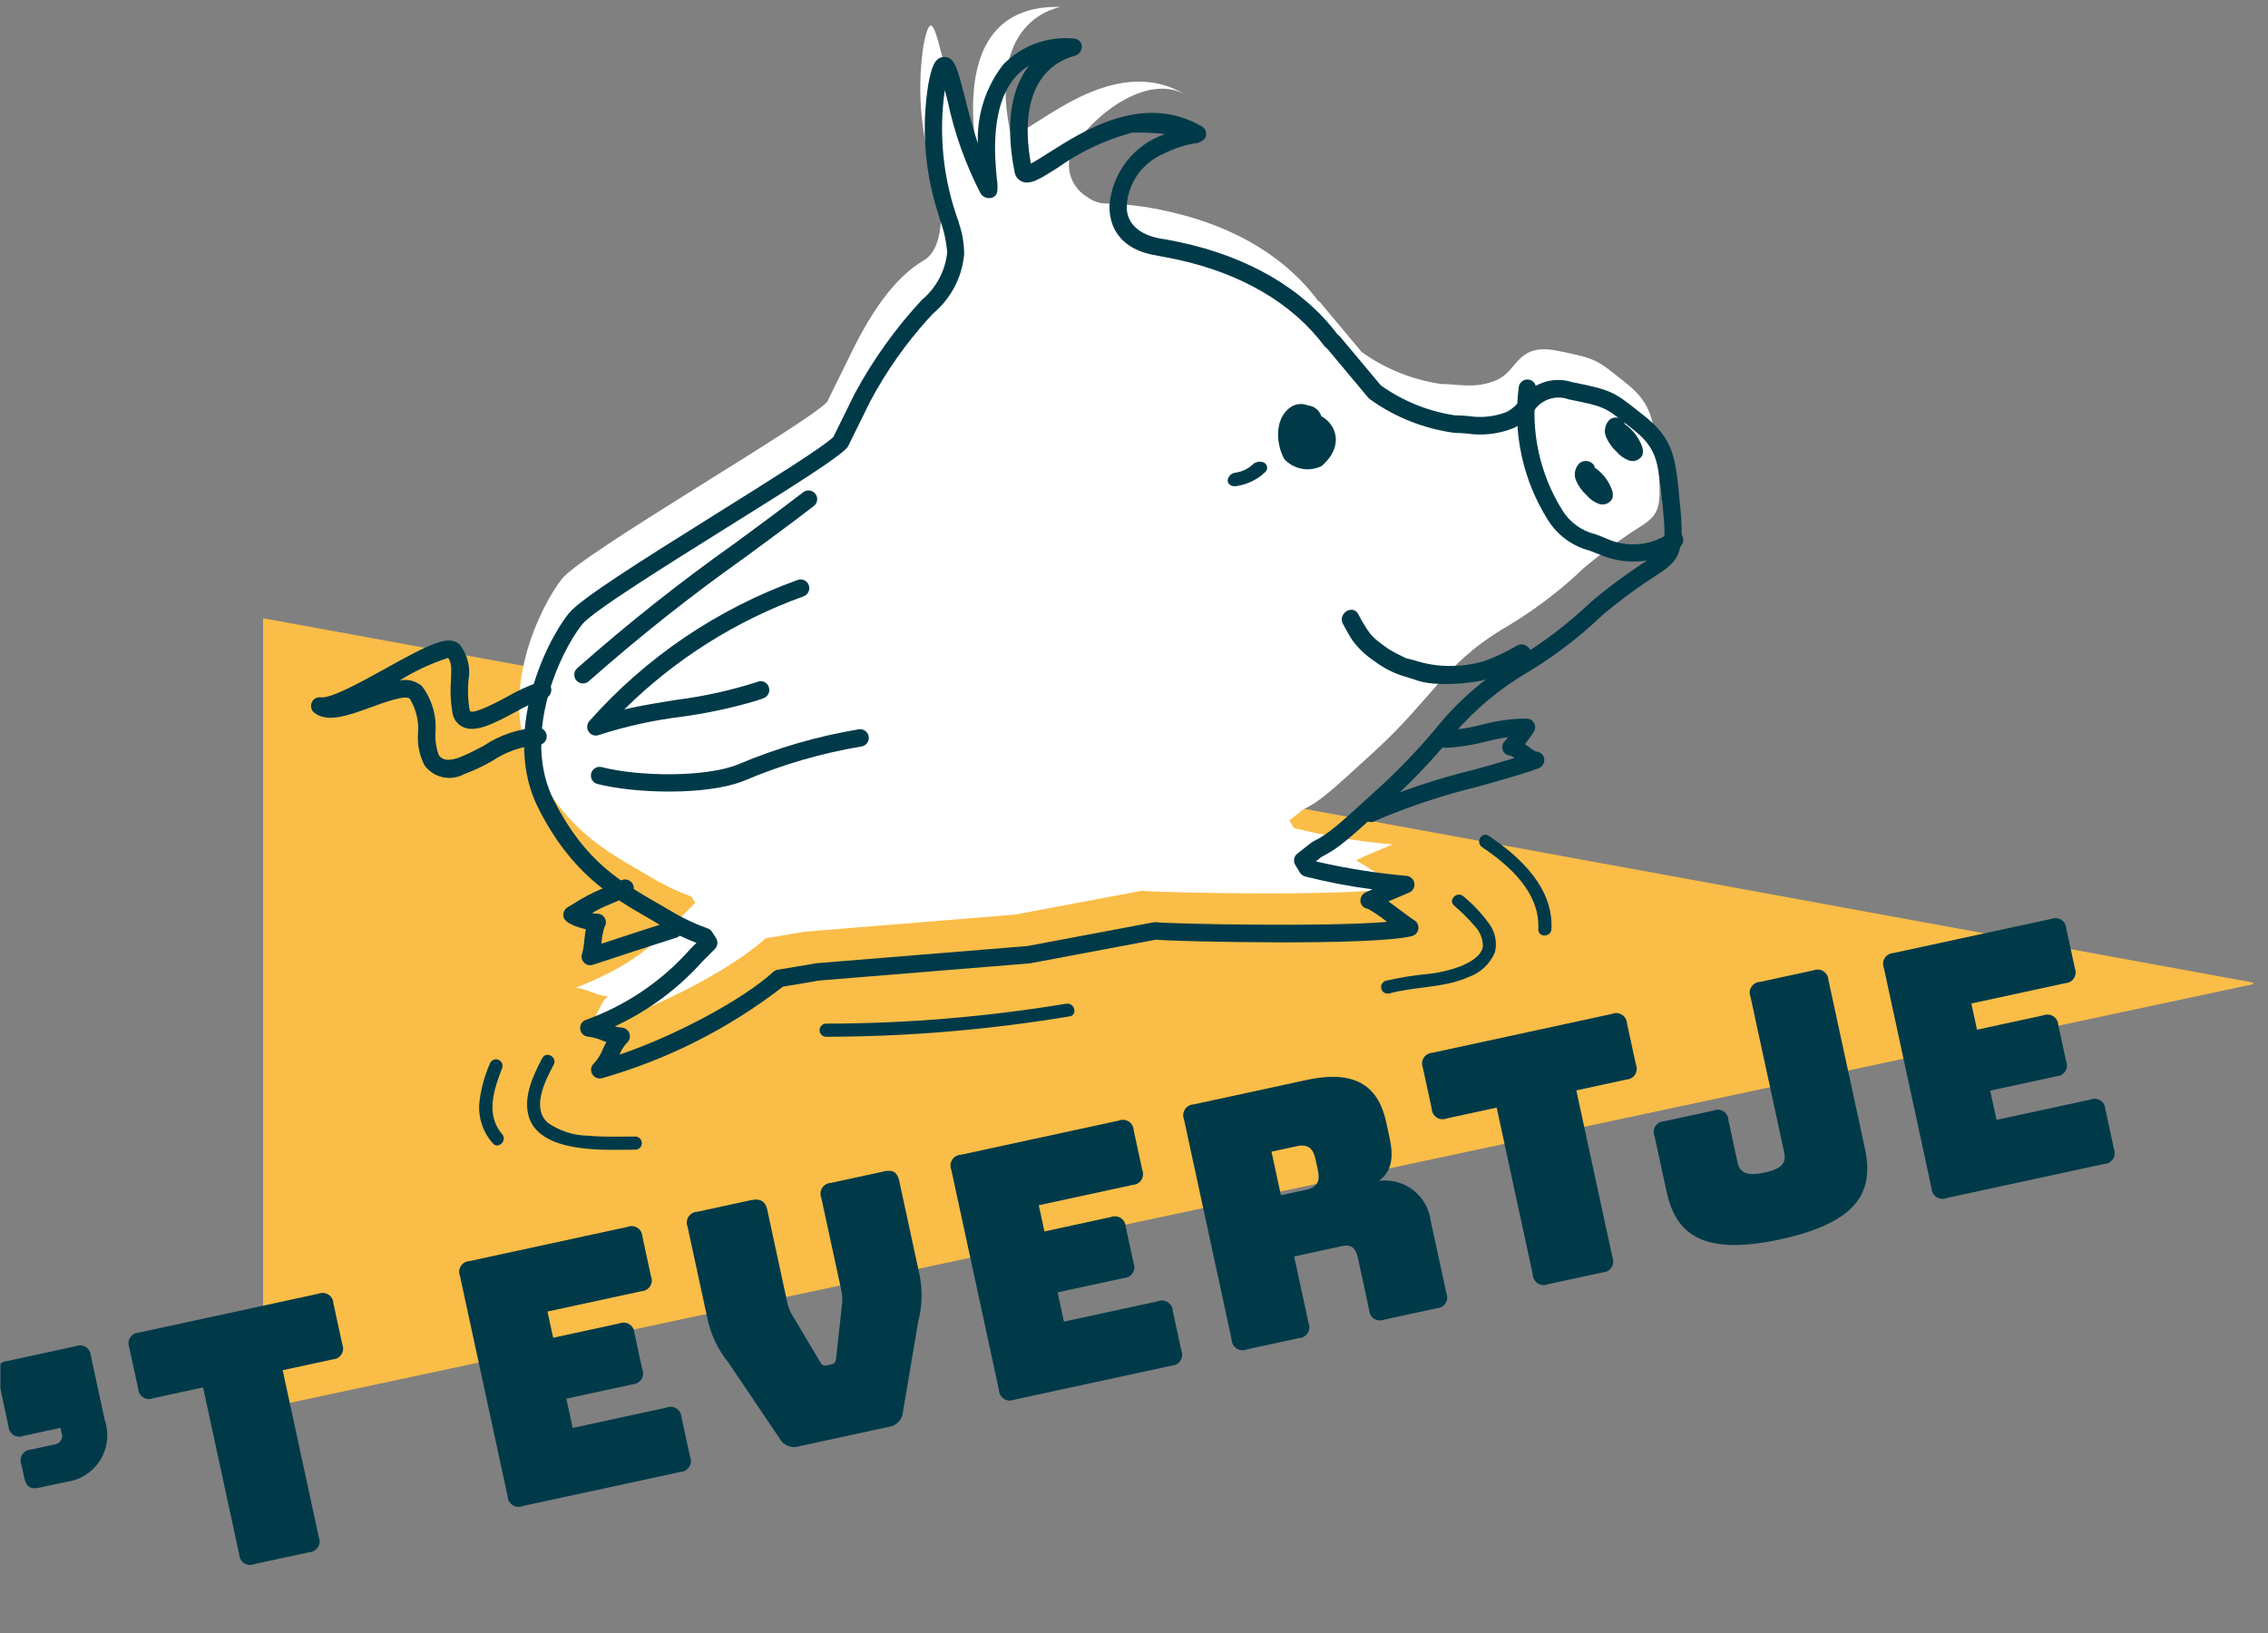 <svg width="150" height="108" viewBox="0 0 150 108" fill="none" xmlns="http://www.w3.org/2000/svg">
<rect x="0" y="0" width="150" height="108" fill="#808080" stroke="none"/>
<g clip-path="url(#clip0_2035_5)">
<path d="M17.398 40.886L149.288 65.032L17.398 93.154V40.886Z" fill="#FABD47"/>
<mask id="mask0_2035_5" style="mask-type:luminance" maskUnits="userSpaceOnUse" x="-31" y="-33" width="208" height="183">
<path d="M176.07 -33H-30.944V149.762H176.07V-33Z" fill="white"/>
</mask>
<g mask="url(#mask0_2035_5)">
<path d="M2.594 98.389C2.031 98.511 1.735 98.339 1.609 97.754L1.414 96.854C1.37 96.748 1.353 96.632 1.364 96.517C1.374 96.403 1.412 96.293 1.475 96.196C1.537 96.099 1.622 96.019 1.722 95.962C1.821 95.905 1.934 95.873 2.049 95.868L3.602 95.532C3.688 95.523 3.771 95.495 3.844 95.449C3.917 95.403 3.979 95.341 4.024 95.267C4.07 95.194 4.098 95.111 4.107 95.025C4.115 94.939 4.104 94.852 4.074 94.771L4.001 94.433L1.548 94.964C1.441 95.007 1.326 95.025 1.211 95.014C1.097 95.004 0.986 94.965 0.889 94.903C0.793 94.841 0.712 94.756 0.655 94.656C0.598 94.556 0.566 94.444 0.562 94.329L-0.159 90.999C-0.203 90.892 -0.22 90.777 -0.209 90.662C-0.199 90.548 -0.161 90.438 -0.098 90.341C-0.036 90.244 0.049 90.164 0.149 90.107C0.248 90.05 0.361 90.017 0.476 90.013L5.022 89.03C5.128 88.987 5.244 88.969 5.358 88.98C5.473 88.991 5.583 89.029 5.68 89.091C5.777 89.153 5.857 89.238 5.914 89.338C5.971 89.438 6.003 89.55 6.008 89.665L6.923 93.896C7.077 94.338 7.129 94.809 7.076 95.274C7.023 95.739 6.865 96.186 6.616 96.582C6.366 96.978 6.03 97.312 5.633 97.561C5.236 97.809 4.788 97.964 4.323 98.015L2.594 98.389Z" fill="#003A49"/>
<path d="M16.808 103.445C16.701 103.488 16.586 103.506 16.471 103.495C16.357 103.484 16.246 103.446 16.149 103.384C16.053 103.322 15.972 103.237 15.915 103.137C15.858 103.037 15.826 102.925 15.822 102.81L13.431 91.759L10.123 92.475C10.016 92.519 9.901 92.536 9.786 92.525C9.671 92.515 9.561 92.477 9.464 92.415C9.367 92.352 9.287 92.267 9.23 92.167C9.173 92.067 9.141 91.955 9.137 91.84L8.548 89.117C8.504 89.01 8.487 88.895 8.498 88.78C8.508 88.666 8.546 88.555 8.609 88.459C8.671 88.362 8.756 88.282 8.856 88.225C8.956 88.168 9.068 88.135 9.183 88.131L21.066 85.561C21.172 85.517 21.288 85.5 21.402 85.511C21.517 85.522 21.627 85.56 21.724 85.622C21.82 85.684 21.901 85.769 21.957 85.869C22.014 85.969 22.046 86.081 22.051 86.196L22.64 88.919C22.683 89.025 22.7 89.141 22.69 89.255C22.679 89.37 22.641 89.48 22.579 89.577C22.517 89.674 22.432 89.754 22.332 89.811C22.232 89.868 22.12 89.9 22.005 89.904L18.696 90.62L21.087 101.671C21.13 101.777 21.147 101.893 21.137 102.008C21.126 102.122 21.088 102.232 21.026 102.329C20.963 102.426 20.879 102.506 20.779 102.563C20.679 102.62 20.567 102.652 20.452 102.657L16.808 103.445Z" fill="#003A49"/>
<path d="M34.562 99.605C34.455 99.648 34.34 99.666 34.225 99.655C34.111 99.644 34 99.606 33.904 99.544C33.807 99.482 33.727 99.397 33.669 99.297C33.612 99.197 33.58 99.085 33.576 98.97L30.422 84.388C30.378 84.281 30.361 84.166 30.371 84.051C30.382 83.937 30.42 83.826 30.482 83.729C30.544 83.633 30.629 83.552 30.729 83.495C30.829 83.438 30.942 83.406 31.057 83.402L41.5 81.143C41.606 81.099 41.722 81.082 41.836 81.093C41.951 81.103 42.062 81.141 42.158 81.203C42.255 81.266 42.336 81.35 42.392 81.451C42.45 81.551 42.481 81.663 42.486 81.778L43.056 84.411C43.099 84.517 43.116 84.633 43.106 84.748C43.095 84.862 43.057 84.972 42.995 85.069C42.932 85.166 42.848 85.246 42.748 85.303C42.648 85.36 42.536 85.392 42.421 85.396L36.209 86.74L36.584 88.473L40.973 87.524C41.079 87.48 41.195 87.463 41.309 87.474C41.424 87.484 41.535 87.522 41.631 87.584C41.728 87.647 41.809 87.731 41.865 87.832C41.922 87.932 41.955 88.044 41.959 88.159L42.48 90.567C42.523 90.674 42.541 90.789 42.53 90.904C42.52 91.018 42.482 91.129 42.419 91.226C42.357 91.322 42.272 91.403 42.172 91.46C42.072 91.517 41.96 91.549 41.845 91.553L37.456 92.502L37.875 94.437L44.086 93.093C44.192 93.05 44.308 93.032 44.422 93.043C44.537 93.054 44.647 93.092 44.744 93.154C44.841 93.216 44.921 93.301 44.978 93.401C45.035 93.501 45.067 93.613 45.072 93.728L45.642 96.361C45.685 96.468 45.702 96.583 45.692 96.697C45.681 96.812 45.643 96.922 45.581 97.019C45.519 97.116 45.434 97.196 45.334 97.253C45.234 97.31 45.122 97.342 45.007 97.346L34.562 99.605Z" fill="#003A49"/>
<path d="M52.879 95.643C52.637 95.729 52.373 95.726 52.134 95.635C51.895 95.545 51.695 95.372 51.571 95.148L48.171 90.111C47.456 89.23 46.971 88.186 46.759 87.071L45.474 81.13C45.43 81.023 45.413 80.908 45.423 80.793C45.434 80.679 45.472 80.568 45.534 80.471C45.596 80.374 45.681 80.294 45.781 80.237C45.881 80.18 45.994 80.148 46.109 80.144L49.687 79.37C50.25 79.248 50.618 79.428 50.74 79.991L52.083 86.202C52.159 86.516 52.287 86.815 52.463 87.086L54.202 90.008C54.356 90.281 54.465 90.351 54.713 90.297L54.961 90.243C55.208 90.189 55.279 90.08 55.306 89.769L55.677 86.369C55.725 86.05 55.718 85.724 55.658 85.407L54.319 79.218C54.275 79.112 54.258 78.996 54.268 78.881C54.279 78.767 54.317 78.656 54.379 78.559C54.441 78.463 54.526 78.382 54.626 78.325C54.726 78.268 54.839 78.236 54.954 78.232L58.488 77.468C59.073 77.341 59.351 77.54 59.474 78.103L60.759 84.044C61.026 85.147 61.016 86.298 60.73 87.396L59.717 93.387C59.696 93.642 59.586 93.882 59.405 94.063C59.224 94.245 58.985 94.356 58.73 94.378L52.879 95.643Z" fill="#003A49"/>
<path d="M67.056 92.576C66.949 92.62 66.834 92.637 66.719 92.626C66.605 92.615 66.494 92.577 66.397 92.515C66.301 92.453 66.22 92.368 66.163 92.268C66.106 92.168 66.074 92.056 66.07 91.941L62.915 77.357C62.871 77.251 62.854 77.135 62.864 77.02C62.875 76.906 62.913 76.795 62.975 76.698C63.037 76.602 63.122 76.521 63.222 76.464C63.322 76.407 63.435 76.375 63.55 76.371L73.993 74.112C74.099 74.068 74.215 74.051 74.329 74.061C74.444 74.072 74.555 74.11 74.651 74.172C74.748 74.235 74.828 74.32 74.885 74.419C74.942 74.52 74.974 74.632 74.979 74.747L75.548 77.38C75.591 77.487 75.608 77.602 75.598 77.716C75.587 77.831 75.549 77.941 75.487 78.038C75.424 78.135 75.34 78.215 75.24 78.272C75.14 78.329 75.028 78.361 74.913 78.365L68.702 79.709L69.077 81.442L73.466 80.493C73.572 80.45 73.688 80.432 73.802 80.443C73.917 80.454 74.027 80.492 74.124 80.554C74.22 80.616 74.3 80.701 74.357 80.801C74.414 80.901 74.446 81.013 74.451 81.128L74.972 83.536C75.015 83.642 75.032 83.758 75.022 83.873C75.011 83.987 74.973 84.097 74.911 84.194C74.848 84.291 74.764 84.371 74.664 84.428C74.564 84.485 74.452 84.517 74.337 84.522L69.948 85.471L70.367 87.406L76.578 86.062C76.684 86.019 76.8 86.001 76.914 86.012C77.029 86.023 77.139 86.061 77.236 86.123C77.333 86.185 77.413 86.27 77.47 86.37C77.527 86.47 77.559 86.582 77.564 86.697L78.134 89.33C78.177 89.436 78.194 89.552 78.184 89.666C78.173 89.781 78.135 89.891 78.073 89.988C78.01 90.085 77.926 90.165 77.826 90.222C77.726 90.279 77.614 90.311 77.499 90.315L67.056 92.576Z" fill="#003A49"/>
<path d="M82.447 89.247C82.34 89.29 82.225 89.308 82.11 89.297C81.996 89.286 81.885 89.248 81.788 89.186C81.692 89.124 81.612 89.039 81.554 88.939C81.497 88.839 81.465 88.727 81.461 88.612L78.306 74.028C78.262 73.921 78.245 73.806 78.256 73.691C78.266 73.577 78.304 73.466 78.367 73.37C78.429 73.273 78.514 73.193 78.614 73.136C78.714 73.079 78.826 73.046 78.941 73.042L86.435 71.421C89.811 70.691 91.2 71.992 91.682 74.221L91.906 75.256C92.179 76.516 92.058 77.485 91.2 78.094C91.601 78.043 92.008 78.071 92.398 78.178C92.788 78.285 93.153 78.468 93.472 78.716C93.79 78.965 94.057 79.274 94.255 79.626C94.454 79.978 94.581 80.367 94.629 80.768L95.663 85.537C95.706 85.644 95.723 85.759 95.712 85.873C95.702 85.988 95.663 86.098 95.601 86.195C95.539 86.291 95.454 86.371 95.355 86.428C95.255 86.485 95.143 86.517 95.028 86.522L91.539 87.277C91.432 87.32 91.317 87.338 91.202 87.327C91.088 87.317 90.978 87.278 90.881 87.216C90.784 87.154 90.704 87.069 90.647 86.969C90.59 86.869 90.558 86.757 90.554 86.642L89.809 83.198C89.663 82.523 89.375 82.279 88.744 82.416L85.593 83.098L86.547 87.509C86.591 87.615 86.608 87.731 86.597 87.846C86.587 87.96 86.549 88.071 86.486 88.168C86.424 88.264 86.339 88.345 86.239 88.402C86.139 88.459 86.027 88.491 85.912 88.495L82.447 89.247ZM84.717 79.047L86.405 78.682C87.192 78.512 87.298 78.017 87.166 77.41L87 76.645C86.869 76.037 86.569 75.631 85.781 75.802L84.093 76.167L84.717 79.047Z" fill="#003A49"/>
<path d="M102.363 84.939C102.256 84.982 102.141 85 102.026 84.989C101.911 84.978 101.801 84.94 101.704 84.878C101.608 84.816 101.527 84.731 101.47 84.631C101.413 84.531 101.381 84.419 101.377 84.304L98.987 73.253L95.678 73.969C95.571 74.013 95.456 74.03 95.341 74.019C95.227 74.008 95.116 73.97 95.02 73.908C94.923 73.846 94.843 73.761 94.786 73.661C94.729 73.561 94.697 73.449 94.693 73.334L94.104 70.611C94.06 70.504 94.043 70.389 94.054 70.274C94.064 70.16 94.102 70.049 94.165 69.953C94.227 69.856 94.312 69.776 94.412 69.719C94.511 69.662 94.624 69.629 94.739 69.625L106.622 67.054C106.728 67.01 106.844 66.993 106.958 67.004C107.073 67.014 107.183 67.053 107.28 67.115C107.377 67.177 107.457 67.262 107.514 67.362C107.571 67.462 107.603 67.574 107.608 67.689L108.197 70.412C108.24 70.518 108.257 70.634 108.247 70.748C108.236 70.863 108.198 70.973 108.136 71.07C108.073 71.166 107.989 71.247 107.889 71.304C107.789 71.361 107.677 71.393 107.562 71.397L104.254 72.113L106.645 83.164C106.688 83.27 106.705 83.386 106.694 83.5C106.683 83.615 106.645 83.725 106.583 83.821C106.521 83.918 106.436 83.998 106.336 84.055C106.237 84.112 106.124 84.144 106.01 84.149L102.363 84.939Z" fill="#003A49"/>
<path d="M117.737 81.967C112.493 83.101 110.811 81.533 110.217 78.787L109.428 75.141C109.382 75.035 109.363 74.919 109.373 74.803C109.383 74.688 109.421 74.577 109.483 74.48C109.546 74.382 109.632 74.302 109.733 74.246C109.834 74.189 109.947 74.159 110.063 74.156L113.326 73.45C113.432 73.404 113.548 73.385 113.663 73.395C113.779 73.405 113.89 73.442 113.988 73.505C114.085 73.568 114.165 73.653 114.222 73.755C114.278 73.856 114.309 73.969 114.312 74.085L114.906 76.831C115.038 77.439 115.338 77.845 116.733 77.543C118.039 77.261 118.121 76.772 117.99 76.164L115.774 65.924C115.73 65.817 115.713 65.702 115.723 65.587C115.734 65.473 115.772 65.362 115.834 65.265C115.896 65.169 115.981 65.088 116.081 65.031C116.181 64.974 116.294 64.942 116.409 64.938L119.943 64.174C120.049 64.13 120.164 64.113 120.279 64.124C120.394 64.135 120.504 64.173 120.601 64.235C120.697 64.297 120.777 64.382 120.834 64.482C120.891 64.582 120.923 64.694 120.928 64.809L123.338 75.949C123.932 78.695 123.026 80.823 117.738 81.967" fill="#003A49"/>
<path d="M128.734 79.234C128.627 79.278 128.512 79.295 128.397 79.284C128.283 79.273 128.172 79.235 128.076 79.173C127.979 79.111 127.899 79.026 127.842 78.926C127.785 78.826 127.753 78.714 127.749 78.599L124.594 64.015C124.55 63.908 124.533 63.793 124.544 63.678C124.554 63.564 124.592 63.453 124.655 63.357C124.717 63.26 124.802 63.18 124.901 63.123C125.001 63.066 125.114 63.033 125.229 63.029L135.672 60.77C135.778 60.726 135.894 60.709 136.008 60.719C136.123 60.73 136.233 60.768 136.33 60.83C136.427 60.893 136.507 60.977 136.564 61.078C136.621 61.178 136.653 61.29 136.658 61.405L137.227 64.038C137.27 64.144 137.287 64.26 137.277 64.374C137.266 64.489 137.228 64.599 137.166 64.696C137.103 64.793 137.019 64.873 136.919 64.93C136.819 64.987 136.707 65.019 136.592 65.023L130.38 66.367L130.755 68.1L135.144 67.151C135.25 67.107 135.365 67.09 135.48 67.101C135.595 67.112 135.705 67.15 135.802 67.212C135.898 67.274 135.978 67.359 136.035 67.459C136.092 67.559 136.124 67.671 136.129 67.786L136.65 70.194C136.693 70.3 136.71 70.416 136.7 70.531C136.689 70.645 136.651 70.755 136.589 70.852C136.526 70.949 136.442 71.029 136.342 71.086C136.242 71.143 136.13 71.175 136.015 71.18L131.626 72.129L132.045 74.064L138.257 72.721C138.363 72.677 138.478 72.66 138.593 72.671C138.708 72.681 138.818 72.72 138.915 72.782C139.011 72.844 139.091 72.929 139.148 73.029C139.205 73.129 139.237 73.241 139.242 73.356L139.812 75.989C139.855 76.096 139.872 76.211 139.862 76.326C139.851 76.44 139.813 76.55 139.751 76.647C139.688 76.744 139.604 76.824 139.504 76.881C139.404 76.938 139.292 76.971 139.177 76.975L128.734 79.234Z" fill="#003A49"/>
<path d="M107.48 25.284C105.596 23.805 105.69 23.734 103.003 23.197C100.316 22.66 100.418 24.497 99.009 25.123C97.6 25.749 96.404 25.395 95.33 25.397C93.427 25.126 91.617 24.399 90.056 23.278L87.277 19.957L87.177 19.896C85.24 17.286 82.022 15.004 77.041 13.934C75.766 13.652 74.468 13.494 73.163 13.461C72.713 13.456 72.276 13.307 71.918 13.035C71.627 12.866 71.373 12.639 71.174 12.367C70.974 12.096 70.832 11.787 70.757 11.459C70.683 11.13 70.676 10.79 70.738 10.459C70.8 10.129 70.929 9.814 71.118 9.535C72.799 7.168 76.008 5.004 78.31 6.21C72.918 3.068 67.097 10.167 66.789 8.61C65.164 0.442 71.044 0.463 69.961 0.456C62.175 0.407 64.928 10.606 64.47 9.84C62.159 5.972 61.906 -1.322 61.07 3.04C60.59 6.293 60.959 9.614 62.143 12.682C62.143 12.682 62.724 16.236 61.112 17.211C59.034 18.411 57.423 20.978 56.159 23.63L54.702 26.585C53.302 28.075 38.552 36.557 37.174 38.274C35.796 39.991 32.845 45.88 35.247 50.574C37.649 55.268 40.457 56.474 43.513 58.282C44.221 58.682 44.961 59.021 45.727 59.295L45.988 59.705C43.597 62.064 42.388 63.653 38.057 65.335C38.71 65.342 39.542 65.884 40.195 65.891C39.635 66.342 39.36 67.665 38.785 68.091C42.47 67.131 48.163 64.317 50.642 62.051C52.078 61.824 53.198 61.62 53.198 61.62L67.131 60.487L75.506 58.913C76.515 59.035 89.749 59.323 92.359 58.693C91.507 58.035 90.614 57.434 89.684 56.893C90.195 56.641 92.099 55.844 92.099 55.844C89.898 55.658 87.715 55.295 85.572 54.76L85.272 54.26L86.209 53.528C87.354 52.952 87.887 52.454 90.937 49.665C94.662 46.258 95.505 43.971 99.3 41.65C101.292 40.5 103.139 39.113 104.8 37.521C105.785 36.7 106.813 35.932 107.88 35.221C109.536 34.13 109.987 34.159 109.668 30.912C109.368 27.872 109.368 26.767 107.482 25.288" fill="white"/>
<path d="M38.739 45.171C38.613 45.213 38.478 45.21 38.354 45.163C38.231 45.117 38.127 45.03 38.06 44.916C37.993 44.802 37.968 44.669 37.987 44.538C38.007 44.408 38.071 44.288 38.169 44.199C41.485 41.266 44.957 38.514 48.569 35.953C50.081 34.841 51.645 33.692 53.145 32.536C53.266 32.452 53.415 32.419 53.561 32.442C53.707 32.465 53.838 32.543 53.928 32.66C54.018 32.777 54.059 32.924 54.044 33.071C54.028 33.218 53.957 33.353 53.845 33.449C52.334 34.613 50.766 35.767 49.245 36.882C45.668 39.419 42.23 42.146 38.945 45.051C38.885 45.105 38.815 45.146 38.739 45.171Z" fill="#003A49"/>
<path d="M50.073 46.328C48.397 46.827 46.684 47.192 44.95 47.42C43.137 47.649 41.35 48.046 39.612 48.607C39.492 48.656 39.358 48.661 39.235 48.622C39.111 48.583 39.005 48.501 38.936 48.392C38.863 48.286 38.828 48.159 38.836 48.031C38.844 47.903 38.895 47.781 38.98 47.685C42.717 43.471 47.453 40.263 52.754 38.357C52.825 38.33 52.901 38.317 52.977 38.32C53.053 38.323 53.127 38.341 53.196 38.373C53.265 38.406 53.327 38.452 53.377 38.508C53.428 38.565 53.466 38.632 53.491 38.704C53.542 38.848 53.534 39.006 53.469 39.145C53.404 39.283 53.286 39.389 53.143 39.441C48.694 41.041 44.648 43.592 41.289 46.918C42.422 46.655 43.606 46.466 44.767 46.281C46.578 46.051 48.364 45.654 50.103 45.094C50.173 45.064 50.249 45.049 50.326 45.05C50.403 45.051 50.478 45.069 50.548 45.101C50.618 45.133 50.68 45.179 50.731 45.236C50.782 45.294 50.82 45.361 50.844 45.434C50.897 45.577 50.891 45.736 50.827 45.874C50.763 46.013 50.647 46.121 50.504 46.174C50.361 46.228 50.216 46.274 50.071 46.326" fill="#003A49"/>
<path d="M57.067 49.348C57.031 49.36 56.993 49.368 56.956 49.373C54.316 49.814 51.737 50.565 49.273 51.611C46.713 52.66 41.861 52.457 39.503 51.847C39.357 51.807 39.233 51.711 39.157 51.58C39.082 51.449 39.061 51.294 39.099 51.147C39.137 51.001 39.231 50.876 39.36 50.798C39.49 50.72 39.645 50.697 39.792 50.732C42.233 51.363 46.706 51.425 48.836 50.546C51.395 49.462 54.072 48.685 56.814 48.23C56.956 48.212 57.099 48.248 57.216 48.33C57.333 48.412 57.416 48.534 57.447 48.674C57.479 48.813 57.458 48.96 57.388 49.084C57.317 49.209 57.202 49.303 57.067 49.348Z" fill="#003A49"/>
<path d="M30.643 51.228C30.212 51.446 29.718 51.505 29.248 51.394C28.778 51.282 28.363 51.008 28.077 50.619C27.745 49.975 27.596 49.253 27.645 48.531C27.717 47.72 27.527 46.907 27.104 46.212C26.824 45.938 25.415 46.454 24.573 46.761C23.073 47.308 21.658 47.828 20.789 47.141C20.69 47.063 20.619 46.954 20.588 46.832C20.556 46.709 20.566 46.58 20.615 46.464C20.665 46.347 20.751 46.251 20.861 46.188C20.97 46.126 21.098 46.101 21.223 46.118C21.896 46.21 24 45.043 25.535 44.191C28.346 42.63 29.735 41.912 30.421 42.656C30.677 42.989 30.86 43.374 30.956 43.784C31.052 44.194 31.059 44.619 30.977 45.032C30.925 45.654 30.949 46.281 31.05 46.897C31.056 46.948 31.073 46.997 31.1 47.04C31.392 47.224 32.846 46.45 33.544 46.079C34.24 45.669 34.977 45.334 35.744 45.079C35.817 45.059 35.893 45.054 35.968 45.064C36.043 45.074 36.116 45.098 36.181 45.136C36.247 45.174 36.304 45.224 36.35 45.284C36.396 45.344 36.43 45.413 36.45 45.486C36.483 45.633 36.46 45.788 36.385 45.919C36.309 46.05 36.187 46.147 36.043 46.192C35.362 46.428 34.706 46.73 34.084 47.092C32.677 47.842 31.464 48.492 30.602 48.074C30.417 47.981 30.259 47.844 30.139 47.676C30.02 47.507 29.944 47.312 29.918 47.107C29.799 46.402 29.768 45.685 29.826 44.972C29.861 44.242 29.87 43.821 29.639 43.511C28.508 43.874 27.427 44.378 26.422 45.011C26.681 44.952 26.951 44.954 27.209 45.018C27.467 45.082 27.706 45.206 27.908 45.379C28.576 46.264 28.892 47.365 28.797 48.47C28.774 48.969 28.848 49.468 29.014 49.939C29.484 50.593 30.452 50.139 31.995 49.321C33.072 48.594 34.33 48.181 35.629 48.126C35.705 48.132 35.779 48.153 35.847 48.188C35.915 48.223 35.975 48.271 36.024 48.329C36.074 48.387 36.111 48.455 36.133 48.528C36.156 48.6 36.164 48.677 36.157 48.753C36.15 48.829 36.128 48.903 36.093 48.97C36.057 49.038 36.008 49.097 35.949 49.146C35.89 49.194 35.822 49.23 35.748 49.252C35.675 49.274 35.599 49.281 35.523 49.273C34.453 49.37 33.426 49.736 32.536 50.337C31.93 50.682 31.298 50.977 30.645 51.219" fill="#003A49"/>
<path d="M101.208 51.008C100.357 51.291 99.167 51.626 97.828 52.003C95.486 52.571 93.194 53.331 90.977 54.276C90.911 54.319 90.837 54.347 90.76 54.36C90.682 54.373 90.603 54.371 90.527 54.352C90.451 54.333 90.379 54.299 90.316 54.252C90.254 54.205 90.202 54.145 90.163 54.077C90.124 54.009 90.1 53.933 90.091 53.855C90.082 53.777 90.09 53.698 90.113 53.623C90.136 53.548 90.174 53.479 90.225 53.419C90.276 53.359 90.338 53.311 90.409 53.276C92.704 52.278 95.082 51.482 97.516 50.897C98.478 50.626 99.407 50.365 100.163 50.134C100.085 50.07 99.999 50.017 99.908 49.975C99.799 49.976 99.693 49.944 99.602 49.884C99.512 49.824 99.441 49.738 99.4 49.638C99.357 49.535 99.346 49.421 99.367 49.311C99.387 49.201 99.44 49.1 99.517 49.019C99.595 48.932 99.672 48.844 99.746 48.754C99.26 48.821 98.778 48.916 98.304 49.04C97.421 49.273 96.516 49.414 95.604 49.46C95.454 49.463 95.309 49.408 95.199 49.306C95.089 49.204 95.023 49.063 95.016 48.914C95.008 48.764 95.059 48.617 95.158 48.505C95.257 48.392 95.395 48.322 95.545 48.31C96.385 48.267 97.219 48.137 98.032 47.921C98.982 47.666 99.961 47.532 100.945 47.521C101.05 47.519 101.153 47.546 101.244 47.599C101.335 47.651 101.409 47.728 101.46 47.82C101.51 47.912 101.534 48.016 101.53 48.121C101.526 48.226 101.493 48.328 101.435 48.415C101.255 48.687 101.062 48.953 100.86 49.21C100.937 49.266 101.014 49.323 101.09 49.381C101.241 49.506 101.406 49.615 101.581 49.705C101.713 49.704 101.841 49.752 101.942 49.838C102.043 49.924 102.109 50.043 102.129 50.174C102.149 50.309 102.123 50.447 102.053 50.564C101.983 50.681 101.874 50.77 101.746 50.816C101.586 50.877 101.406 50.94 101.206 51.006" fill="#003A49"/>
<path d="M44.727 62.015H44.721C42.706 62.662 41.229 63.14 39.221 63.807C39.115 63.842 39.003 63.846 38.895 63.818C38.788 63.79 38.691 63.733 38.616 63.651C38.541 63.57 38.491 63.468 38.472 63.359C38.453 63.25 38.465 63.138 38.509 63.036C38.578 62.767 38.623 62.492 38.642 62.215C38.672 61.951 38.701 61.693 38.742 61.457C38.131 61.314 37.392 61.044 37.279 60.673C37.241 60.548 37.246 60.413 37.294 60.292C37.342 60.17 37.429 60.068 37.542 60.001L37.848 59.821C38.495 59.397 39.181 59.035 39.897 58.74C40.168 58.626 40.54 58.468 41.117 58.212C41.256 58.152 41.413 58.15 41.554 58.205C41.695 58.261 41.809 58.369 41.87 58.508C41.931 58.646 41.936 58.803 41.882 58.945C41.829 59.087 41.721 59.202 41.584 59.265C40.997 59.525 40.62 59.684 40.346 59.801C39.934 59.963 39.537 60.159 39.159 60.388C39.257 60.414 39.357 60.427 39.459 60.427C39.566 60.42 39.674 60.443 39.77 60.494C39.865 60.545 39.944 60.622 39.997 60.716C40.051 60.81 40.077 60.917 40.073 61.025C40.068 61.133 40.034 61.238 39.973 61.327C39.869 61.658 39.807 62 39.787 62.346C39.787 62.368 39.787 62.39 39.78 62.412C41.354 61.893 42.671 61.467 44.37 60.921C44.516 60.874 44.674 60.886 44.811 60.956C44.947 61.026 45.051 61.147 45.098 61.292C45.145 61.438 45.133 61.597 45.063 61.734C44.994 61.87 44.873 61.974 44.727 62.021" fill="#003A49"/>
<path d="M107.461 28.054C107.964 28.398 108.351 28.886 108.571 29.454C108.667 29.655 108.687 29.884 108.627 30.098C108.547 30.253 108.414 30.374 108.253 30.439C108.091 30.505 107.912 30.511 107.747 30.456C107.419 30.336 107.128 30.131 106.905 29.863C106.607 29.591 106.371 29.258 106.216 28.886C106.141 28.699 106.123 28.494 106.162 28.297C106.202 28.099 106.298 27.917 106.439 27.773C106.513 27.708 106.601 27.661 106.696 27.635C106.791 27.609 106.891 27.605 106.988 27.623C107.085 27.641 107.177 27.681 107.256 27.74C107.336 27.798 107.401 27.874 107.447 27.961" fill="#003A49"/>
<path d="M105.472 30.926C105.975 31.27 106.362 31.758 106.582 32.326C106.678 32.527 106.698 32.756 106.638 32.97C106.557 33.124 106.425 33.245 106.264 33.311C106.102 33.376 105.923 33.383 105.758 33.328C105.43 33.208 105.139 33.003 104.916 32.735C104.618 32.464 104.382 32.13 104.227 31.758C104.152 31.571 104.134 31.366 104.173 31.168C104.213 30.971 104.309 30.789 104.45 30.645C104.524 30.58 104.612 30.533 104.707 30.507C104.802 30.481 104.902 30.477 104.999 30.495C105.096 30.513 105.188 30.553 105.267 30.612C105.347 30.67 105.412 30.746 105.458 30.833" fill="#003A49"/>
<path d="M109.752 36.874C108.47 37.28 107.085 37.217 105.846 36.696C105.584 36.588 105.346 36.496 105.121 36.412C103.973 36.111 102.985 35.38 102.363 34.37C100.727 31.762 100.049 28.668 100.445 25.615C100.452 25.538 100.476 25.464 100.513 25.396C100.55 25.328 100.6 25.268 100.661 25.221C100.722 25.173 100.791 25.138 100.866 25.117C100.94 25.097 101.018 25.092 101.095 25.102C101.171 25.112 101.245 25.138 101.312 25.177C101.378 25.217 101.436 25.269 101.482 25.331C101.528 25.394 101.56 25.465 101.578 25.54C101.596 25.615 101.599 25.693 101.586 25.769C101.225 28.553 101.843 31.375 103.335 33.753C103.579 34.149 103.899 34.493 104.277 34.764C104.654 35.036 105.082 35.23 105.535 35.336C105.767 35.424 106.017 35.52 106.288 35.636C106.947 35.932 107.672 36.053 108.392 35.986C109.113 35.92 109.803 35.669 110.398 35.257C110.518 35.163 110.671 35.121 110.823 35.14C110.974 35.159 111.112 35.237 111.206 35.358C111.3 35.478 111.342 35.631 111.323 35.783C111.305 35.934 111.226 36.072 111.106 36.166C110.699 36.479 110.242 36.721 109.755 36.88" fill="#003A49"/>
<path d="M87.391 27.532C87.442 27.613 87.359 27.446 87.391 27.532C87.334 27.35 87.228 27.188 87.085 27.063C86.941 26.938 86.766 26.854 86.579 26.822C86.561 26.822 86.544 26.822 86.527 26.822C86.354 26.746 86.165 26.711 85.976 26.721C85.787 26.73 85.603 26.784 85.439 26.877C84.33 27.549 84.322 29.224 84.939 30.362C85.246 30.695 85.653 30.919 86.098 31.002C86.543 31.085 87.003 31.022 87.41 30.822C88.97 29.459 88.322 28.022 87.387 27.528" fill="#003A49"/>
<path d="M82.849 30.725C82.539 31.008 82.152 31.193 81.737 31.255C81.598 31.266 81.468 31.324 81.368 31.421C81.268 31.518 81.206 31.647 81.192 31.785C81.2 32.033 81.457 32.197 81.766 32.151C81.969 32.12 82.17 32.072 82.366 32.007C82.842 31.851 83.278 31.594 83.646 31.253C83.696 31.216 83.737 31.168 83.765 31.113C83.793 31.057 83.807 30.996 83.806 30.933C83.805 30.871 83.789 30.81 83.76 30.755C83.731 30.7 83.689 30.653 83.638 30.618C83.512 30.549 83.367 30.523 83.225 30.542C83.083 30.561 82.95 30.625 82.847 30.724" fill="#003A49"/>
<path d="M108.714 27.475L108.277 27.13C106.733 25.908 106.519 25.781 103.995 25.277C103.369 25.075 102.695 25.081 102.073 25.294C101.451 25.507 100.915 25.916 100.546 26.46C100.313 26.786 100.008 27.053 99.655 27.241C98.846 27.558 97.968 27.652 97.111 27.515C96.8 27.49 96.5 27.466 96.211 27.467C94.448 27.2 92.773 26.521 91.323 25.485L88.601 22.233C88.558 22.191 88.512 22.153 88.463 22.12C86.188 19.102 82.587 16.992 78.043 16.02C77.704 15.947 77.078 15.828 77.078 15.828C75.55 15.651 74.458 14.9 74.522 13.581C74.571 12.845 74.823 12.136 75.251 11.535C75.679 10.934 76.266 10.463 76.946 10.176C77.575 9.85 78.249 9.619 78.946 9.493C79.09 9.491 79.231 9.458 79.362 9.397C79.492 9.336 79.608 9.248 79.702 9.139C79.774 9.007 79.792 8.852 79.751 8.707C79.711 8.562 79.616 8.439 79.486 8.363C75.627 6.115 71.705 8.613 69.365 10.101C68.965 10.359 68.482 10.662 68.178 10.818C67.208 5.364 69.844 4.018 71.048 3.7C71.195 3.666 71.326 3.582 71.418 3.462C71.51 3.342 71.558 3.194 71.553 3.043C71.523 2.813 71.376 2.543 70.853 2.535C70.024 2.48 69.192 2.605 68.416 2.903C67.641 3.201 66.939 3.664 66.36 4.26C65.197 5.747 64.599 7.599 64.673 9.486C64.315 8.411 64.036 7.319 63.804 6.4C63.311 4.472 63.126 3.749 62.431 3.768C61.788 3.788 61.594 4.535 61.394 5.583C60.92 8.533 61.172 11.553 62.131 14.383L62.115 14.389C62.404 15.133 62.583 15.916 62.646 16.712L62.634 16.805C62.481 17.985 61.889 19.064 60.976 19.826C59.237 21.698 57.744 23.783 56.531 26.031L55.116 28.901C54.385 29.601 50.885 31.783 47.497 33.901C42.015 37.324 38.364 39.638 37.614 40.572C35.968 42.623 33.182 48.724 35.623 53.492C37.835 57.813 40.395 59.292 43.104 60.849C43.435 61.04 43.77 61.233 44.104 61.433C44.731 61.791 45.386 62.1 46.062 62.356C45.922 62.497 45.784 62.635 45.65 62.771C43.777 64.891 41.398 66.502 38.734 67.454C38.61 67.503 38.506 67.593 38.441 67.709C38.377 67.826 38.354 67.961 38.377 68.092C38.401 68.223 38.469 68.342 38.571 68.429C38.672 68.515 38.8 68.564 38.934 68.566C39.236 68.605 39.53 68.686 39.809 68.809C39.909 68.844 40.003 68.881 40.101 68.915C40.02 69.068 39.943 69.228 39.869 69.385C39.741 69.717 39.556 70.023 39.322 70.29C39.215 70.37 39.14 70.485 39.108 70.614C39.077 70.744 39.091 70.88 39.149 71C39.207 71.12 39.304 71.216 39.425 71.272C39.546 71.329 39.683 71.341 39.812 71.308C44.151 70.071 48.214 68.016 51.782 65.253C53.099 65.043 54.111 64.86 54.128 64.853L68.118 63.712L76.418 62.152C77.918 62.27 90.645 62.572 93.379 61.911L93.424 61.898C93.527 61.863 93.618 61.799 93.686 61.714C93.754 61.628 93.797 61.526 93.809 61.417C93.822 61.299 93.799 61.181 93.743 61.076C93.687 60.972 93.601 60.887 93.496 60.833C93.389 60.778 92.977 60.468 92.677 60.241C92.342 59.989 92.064 59.782 91.828 59.614C92.487 59.33 93.194 59.033 93.206 59.028C93.322 58.977 93.418 58.889 93.479 58.778C93.54 58.667 93.563 58.538 93.543 58.413C93.524 58.288 93.464 58.172 93.373 58.084C93.281 57.997 93.163 57.942 93.037 57.928C91.014 57.748 89.006 57.427 87.028 56.968L87.408 56.668C88.565 56.08 89.124 55.568 92.033 52.908L92.215 52.742C93.442 51.604 94.599 50.392 95.681 49.115C97.028 47.413 98.653 45.952 100.489 44.793C102.507 43.629 104.377 42.225 106.058 40.612C107.025 39.806 108.034 39.052 109.082 38.353L109.469 38.102C111.008 37.115 111.438 36.689 111.125 33.507L111.077 33.007C110.814 30.276 110.693 29.03 108.721 27.482M109.93 33.117L109.979 33.617C110.237 36.239 110.079 36.34 108.847 37.13L108.447 37.388C107.341 38.122 106.279 38.919 105.265 39.775C103.637 41.326 101.833 42.68 99.888 43.808C97.949 45.024 96.233 46.561 94.813 48.355C93.759 49.599 92.631 50.78 91.436 51.889L91.254 52.056C88.408 54.656 87.89 55.133 86.843 55.656L86.743 55.72L85.805 56.453C85.695 56.539 85.62 56.662 85.594 56.799C85.568 56.937 85.593 57.079 85.664 57.199L85.964 57.699C86.04 57.828 86.163 57.922 86.308 57.962C87.775 58.337 89.264 58.622 90.767 58.816C90.581 58.899 90.423 58.971 90.319 59.023C90.204 59.076 90.108 59.164 90.047 59.275C89.986 59.386 89.963 59.514 89.98 59.639C89.997 59.76 90.054 59.871 90.142 59.955C90.23 60.039 90.344 60.091 90.465 60.103C90.913 60.357 91.34 60.647 91.741 60.97C87.541 61.322 77.31 61.095 76.464 60.993C76.405 60.986 76.346 60.988 76.289 60.999L67.973 62.565L53.984 63.705C53.984 63.705 52.869 63.905 51.442 64.133C51.41 64.138 51.38 64.145 51.35 64.155C51.273 64.18 51.203 64.222 51.143 64.276C49.117 66.129 44.599 68.527 40.975 69.748C41.086 69.468 41.246 69.21 41.446 68.985C41.538 68.911 41.606 68.809 41.639 68.695C41.671 68.581 41.668 68.46 41.629 68.347C41.59 68.235 41.518 68.138 41.421 68.068C41.325 67.999 41.209 67.961 41.091 67.96C40.946 67.951 40.804 67.923 40.667 67.876C42.874 66.855 44.848 65.391 46.467 63.576C46.725 63.317 46.99 63.048 47.274 62.769C47.368 62.676 47.428 62.554 47.444 62.422C47.459 62.291 47.429 62.158 47.359 62.046L47.098 61.635C47.029 61.529 46.928 61.447 46.809 61.403C46.077 61.142 45.368 60.818 44.692 60.436C44.35 60.236 44.011 60.036 43.676 59.844C41.007 58.307 38.702 56.978 36.645 52.96C34.458 48.689 37.009 43.16 38.509 41.286C39.192 40.435 44.133 37.35 48.102 34.872C52.632 32.044 55.413 30.287 56.024 29.611L56.102 29.491L57.562 26.53C58.617 24.554 59.911 22.715 61.415 21.055C61.424 21.045 61.431 21.038 61.441 21.028C61.532 20.939 61.746 20.71 61.741 20.709C62.869 19.756 63.589 18.407 63.754 16.94L63.765 16.852C63.769 16.136 63.651 15.424 63.417 14.747H63.429C62.385 11.941 62.061 8.919 62.488 5.956L62.678 6.695C63.126 8.817 63.859 10.869 64.855 12.795C64.929 12.913 65.038 13.004 65.167 13.056C65.296 13.108 65.439 13.119 65.574 13.086C65.671 13.062 65.759 13.009 65.827 12.935C65.895 12.861 65.94 12.768 65.956 12.669C65.985 12.413 65.978 12.155 65.936 11.901C65.801 10.554 65.436 6.978 67.204 5.04C67.451 4.767 67.738 4.532 68.056 4.346C67.056 5.625 66.39 7.777 67.103 11.379C67.124 11.515 67.18 11.643 67.263 11.752C67.347 11.861 67.457 11.947 67.583 12.003C68.147 12.244 68.797 11.83 69.977 11.078C71.462 10.02 73.126 9.238 74.889 8.772C75.609 8.753 76.33 8.784 77.046 8.867C76.05 9.207 75.174 9.829 74.524 10.656C73.874 11.483 73.478 12.481 73.383 13.529C73.342 14.38 73.565 16.3 76.242 16.852C76.242 16.859 77.235 17.029 77.799 17.152C82.099 18.077 85.491 20.063 87.593 22.895C87.644 22.951 87.702 23 87.765 23.042L90.494 26.304L90.624 26.418C92.277 27.602 94.195 28.361 96.211 28.629C96.472 28.629 96.741 28.651 97.02 28.674C98.067 28.831 99.138 28.703 100.12 28.305C100.634 28.051 101.079 27.677 101.42 27.216C101.657 26.832 102.021 26.542 102.448 26.396C102.876 26.25 103.341 26.257 103.764 26.416C106.088 26.881 106.142 26.924 107.556 28.043L107.998 28.392C109.582 29.635 109.667 30.513 109.918 33.121" fill="#003A49"/>
<path d="M88.822 41.272C89.041 41.654 89.242 42.058 89.496 42.419C89.898 42.941 90.386 43.392 90.939 43.752C91.558 44.217 92.257 44.563 93.003 44.773C93.362 44.867 93.713 45.016 94.073 45.1C94.517 45.191 94.971 45.236 95.425 45.235C96.287 45.252 97.149 45.178 97.996 45.012C99.058 44.733 100.071 44.289 100.996 43.696C101.673 43.322 101.002 42.324 100.327 42.696C99.627 43.114 98.888 43.462 98.121 43.735C97.38 43.948 96.613 44.052 95.843 44.043C95.084 44.042 94.329 43.923 93.607 43.69C93.418 43.635 93.224 43.59 93.033 43.539C92.994 43.529 92.953 43.521 92.915 43.508C92.821 43.477 93.085 43.577 92.976 43.525C92.891 43.485 92.81 43.439 92.725 43.4C92.385 43.242 92.057 43.062 91.742 42.861C91.632 42.791 91.803 42.902 91.808 42.907L91.67 42.807C91.562 42.725 91.451 42.644 91.342 42.563C91.063 42.368 90.812 42.138 90.594 41.878C90.307 41.473 90.05 41.047 89.826 40.604C89.441 39.933 88.442 40.604 88.826 41.273" fill="#003A49"/>
<path d="M35.866 69.979C35.273 71.099 34.604 72.501 34.959 73.798C35.413 75.456 37.467 75.85 38.937 75.984C39.968 76.078 41.004 76.038 42.037 76.036C42.148 76.031 42.254 75.983 42.331 75.902C42.408 75.821 42.451 75.713 42.451 75.602C42.451 75.49 42.408 75.382 42.331 75.301C42.254 75.221 42.148 75.172 42.037 75.167C40.987 75.167 39.937 75.21 38.886 75.11C37.931 75.096 37.002 74.796 36.22 74.248C35.129 73.262 36.071 71.448 36.62 70.417C36.882 69.923 36.131 69.483 35.869 69.978" fill="#003A49"/>
<path d="M32.384 70.377C32.014 71.227 31.781 72.13 31.692 73.052C31.643 73.991 31.966 74.912 32.592 75.615C32.958 76.039 33.571 75.422 33.207 75C32.084 73.7 32.679 72.025 33.221 70.608C33.25 70.497 33.236 70.379 33.179 70.279C33.123 70.179 33.031 70.105 32.921 70.073C32.81 70.045 32.693 70.06 32.593 70.116C32.494 70.172 32.419 70.264 32.386 70.373" fill="#003A49"/>
<path d="M54.616 68.569C60.021 68.559 65.416 68.107 70.748 67.218C71.299 67.127 71.065 66.289 70.517 66.38C65.262 67.252 59.944 67.693 54.617 67.699C54.505 67.704 54.4 67.752 54.323 67.833C54.246 67.914 54.203 68.022 54.203 68.133C54.203 68.245 54.246 68.353 54.323 68.434C54.4 68.514 54.505 68.563 54.617 68.568" fill="#003A49"/>
<path d="M96.169 59.893C96.653 60.3 97.103 60.747 97.514 61.228C97.872 61.589 98.074 62.076 98.076 62.584C97.983 63.245 97.2 63.652 96.653 63.884C95.904 64.169 95.12 64.352 94.323 64.427C93.421 64.511 92.526 64.658 91.645 64.867C91.538 64.901 91.448 64.976 91.395 65.074C91.341 65.173 91.328 65.289 91.358 65.397C91.388 65.505 91.459 65.598 91.555 65.655C91.651 65.712 91.766 65.73 91.876 65.705C93.611 65.227 95.465 65.358 97.134 64.615C97.524 64.477 97.88 64.259 98.181 63.975C98.481 63.691 98.719 63.347 98.878 62.965C98.954 62.634 98.955 62.291 98.882 61.959C98.809 61.627 98.664 61.316 98.456 61.048C97.975 60.391 97.413 59.796 96.784 59.279C96.367 58.909 95.75 59.522 96.169 59.894" fill="#003A49"/>
<path d="M98.025 56.03C99.857 57.258 101.86 59.045 101.74 61.452C101.712 62.011 102.582 62.01 102.609 61.452C102.745 58.722 100.549 56.676 98.463 55.279C97.997 54.967 97.563 55.719 98.024 56.029" fill="#003A49"/>
</g>
</g>
<defs>
<clipPath id="clip0_2035_5">
<rect width="149" height="108" fill="white" transform="translate(0.014)"/>
</clipPath>
</defs>
</svg>
